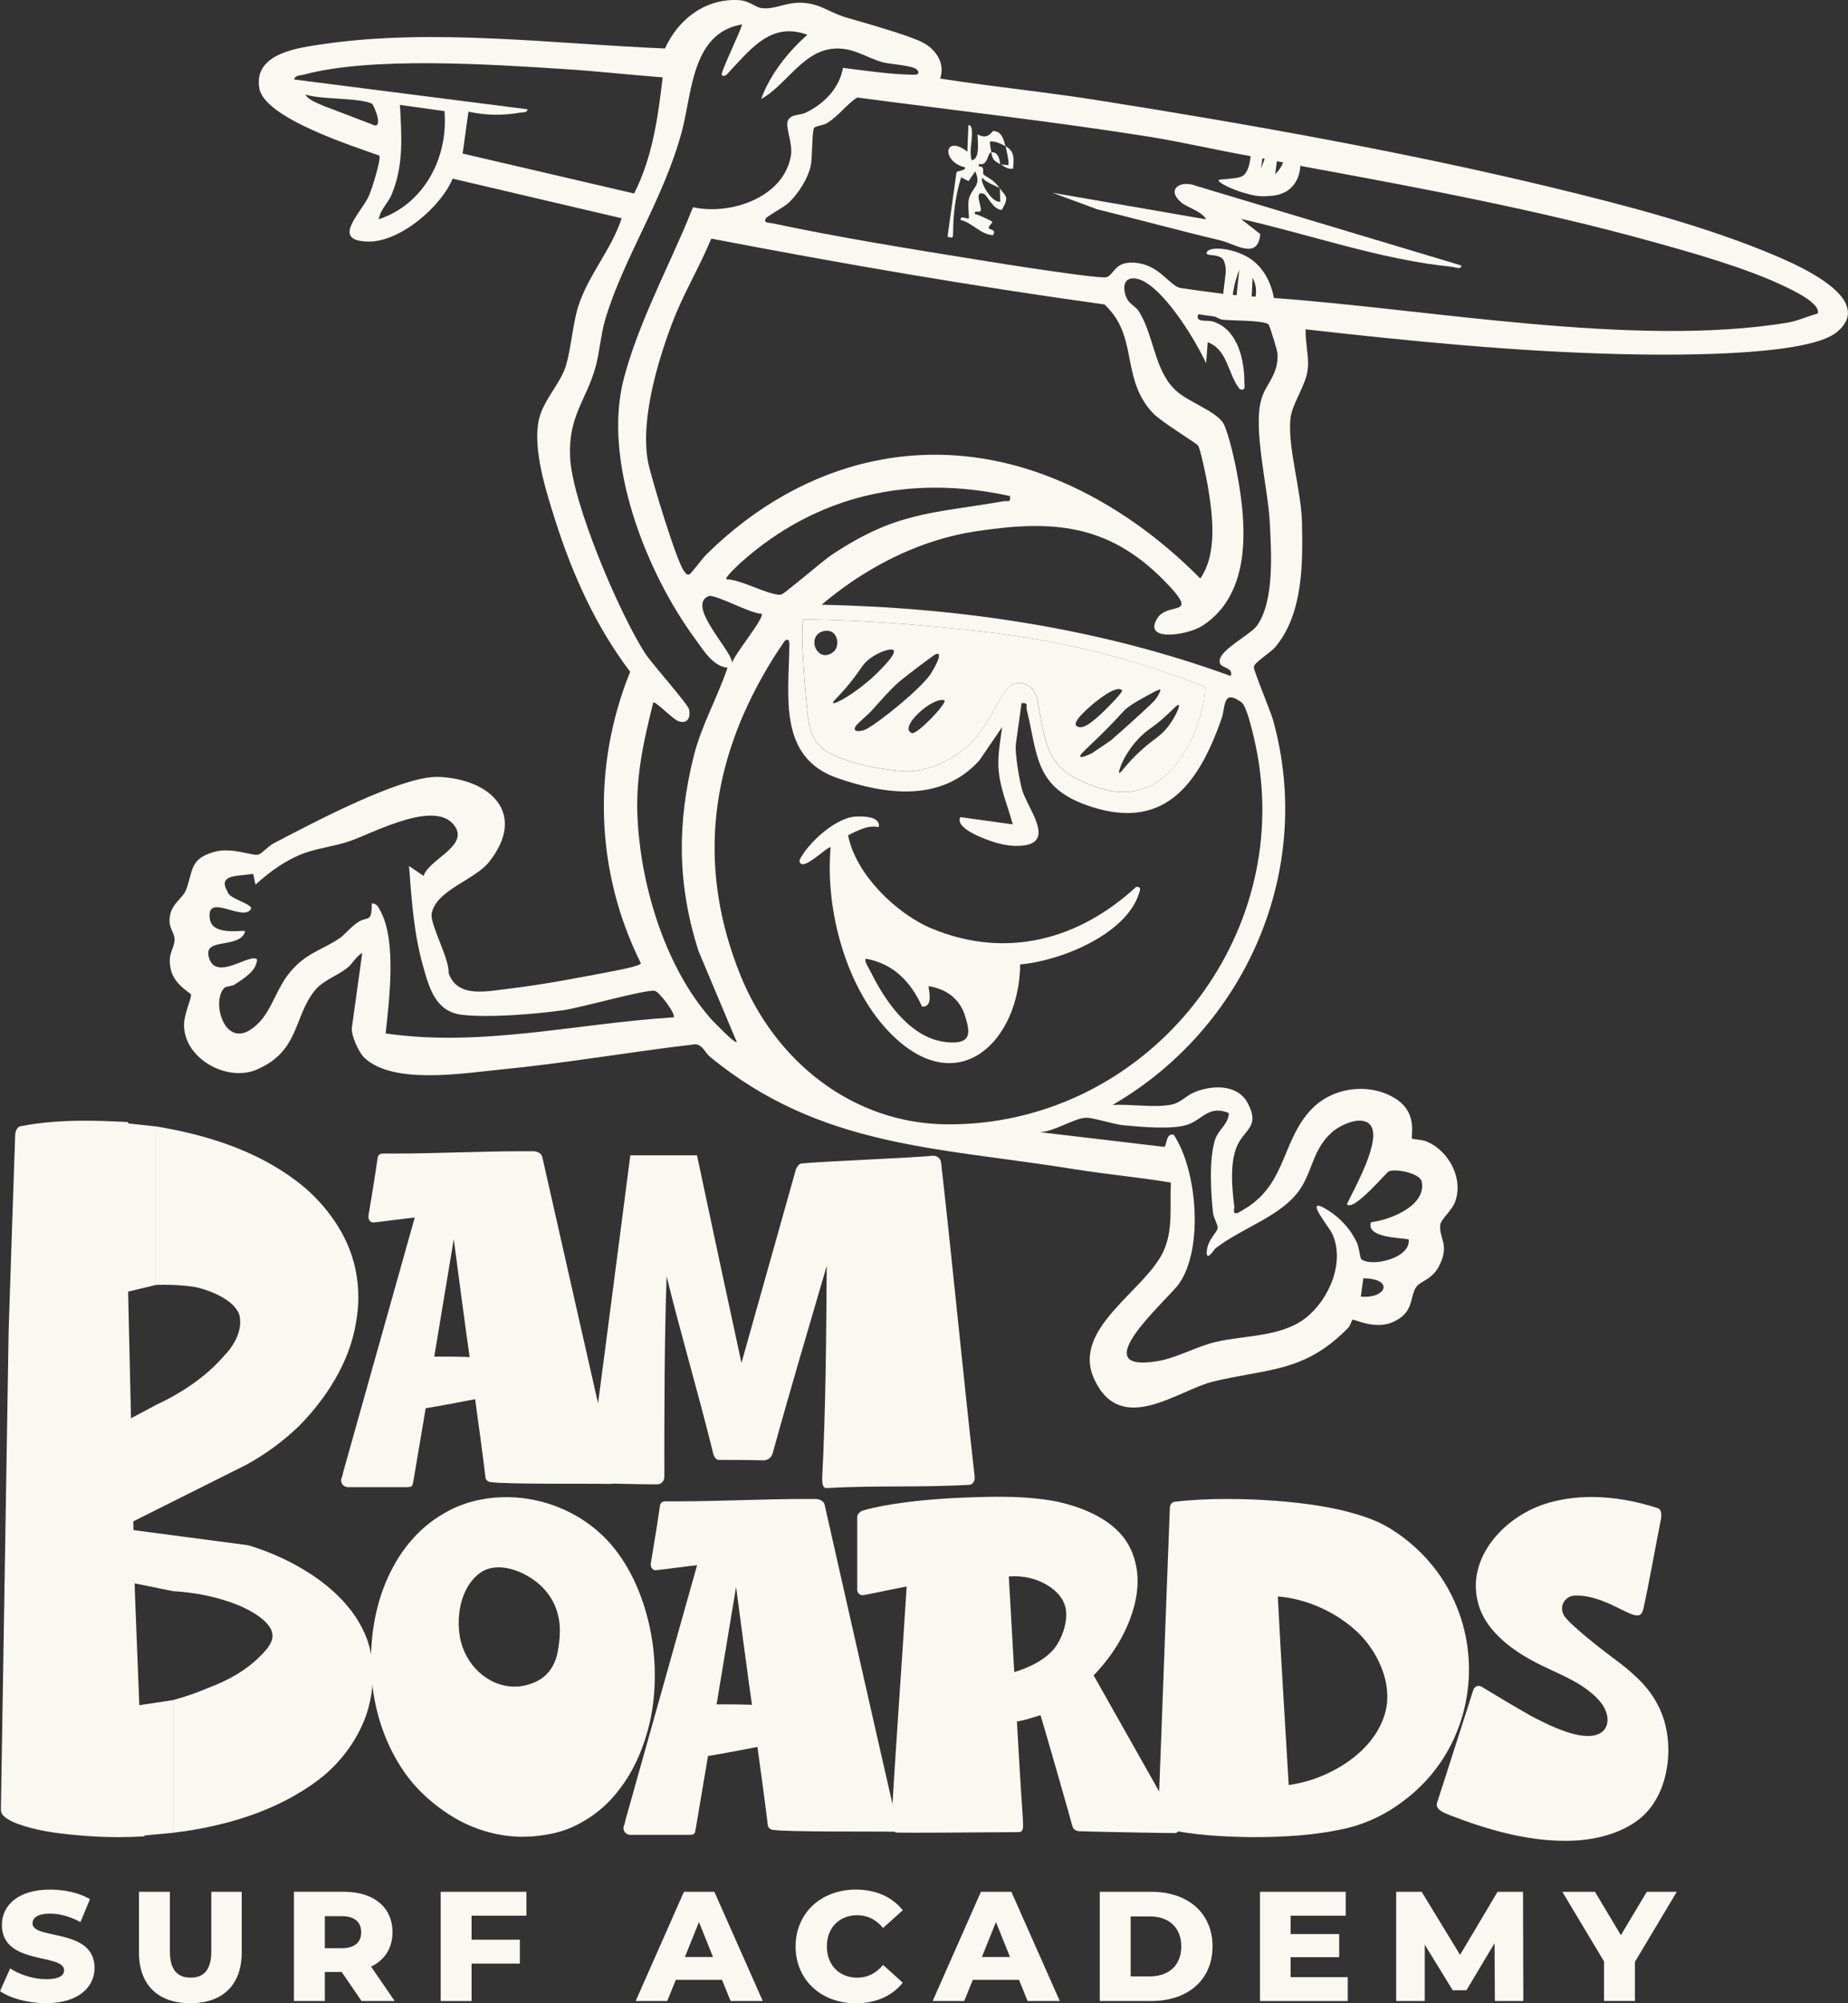 <?xml version="1.0" encoding="UTF-8"?>
<svg xmlns="http://www.w3.org/2000/svg" width="252" height="273" viewBox="0 0 252 273" fill="none">
  <rect x="0" y="0" width="252" height="273" fill="#333333" stroke="none"/>
  <path d="M51.048 17.094C49.349 16.845 45.995 15.287 44.317 14.519L51.048 17.094Z" fill="#F9F9F1"></path>
  <path d="M153.605 102.878C153.854 102.554 154.199 101.993 154.518 101.553L153.605 102.878Z" fill="#F9F9F1"></path>
  <path d="M154.932 120.86C147.102 128.084 137.208 130.734 127.086 126.552C122.218 124.538 116.655 119.106 115.647 113.827C116.937 113.202 118.322 112.402 119.83 112.72C120.106 111.225 117.653 111.23 116.666 111.283C113.975 111.421 110.206 114.84 109.017 117.219C109.123 119.154 112.611 115.476 113.264 115.444C112.494 124.072 115.419 134.984 121.735 141.127C130.796 149.93 139.013 141.837 139.114 131.428C144.523 130.978 153.488 127.406 155.309 121.798C155.473 121.295 155.68 120.813 154.926 120.86H154.932ZM129.421 142.054C124.379 141.768 120.812 136.659 118.773 132.52C118.603 132.165 117.744 130.882 118.078 130.654C121.863 131.333 124.214 133.829 125.727 137.163C127.447 137.332 126.502 134.491 126.65 134.391C129.06 134.793 130.881 136.113 131.608 138.466C132.378 140.91 132.362 142.219 129.421 142.06V142.054Z" fill="#F9F9F1"></path>
  <path d="M199.275 36.179C199.275 36.809 198.415 36.401 197.98 36.359C188.303 35.4 178.675 31.96 169.221 29.835L171.854 31.902C171.535 35.516 168.404 33.227 166.402 32.755C160.771 31.419 155.224 29.904 149.608 28.52L143.509 26.268L164.476 29.893C163.839 28.743 161.922 28.33 161.031 27.551C158.987 25.759 160.994 24.487 163.122 25.335L199.27 36.179H199.275Z" fill="#F9F9F1"></path>
  <path d="M137.113 19.93C138.328 20.555 138.286 21.583 138.142 22.977C137.314 23.11 136.953 22.648 136.407 22.373C136.523 22.474 137.182 22.431 137.479 22.521C137.686 22.378 137.24 20.343 137.113 19.93Z" fill="#F9F9F1"></path>
  <path d="M136.407 22.373C135.494 21.917 135.329 21.668 135.175 20.751C136.359 20.645 136.322 22.304 136.407 22.373Z" fill="#F9F9F1"></path>
  <path d="M136.316 25.632C137.198 26.872 137.649 26.74 136.63 28.584C135.552 28.738 134.57 26.57 134.198 26.432C132.707 25.876 133.912 28.123 133.737 28.701C133.62 29.082 132.84 28.537 132.919 29.157C133.312 29.199 135.26 30.11 135.313 30.227C135.361 30.328 134.862 30.773 134.825 31.027C134.777 31.361 135.934 31.144 135.419 32.045C133.705 31.965 132.622 30.375 130.982 29.973C130.966 29.257 131.889 29.904 132.102 29.766C132.213 29.697 131.905 27.943 132.128 27.09C132.537 25.521 133.891 25.32 132.983 23.353L132.075 24.678L131.061 24.175C130.239 26.904 130 29.035 129.963 31.865C129.952 32.586 129.803 32.363 129.204 32.273L130.419 23.539C130.467 23.194 131.656 23.358 131.613 22.802C128.349 22.076 128.689 18.212 131.911 20.661L132.054 17.052C132.532 17.02 132.537 17.794 132.542 18.112C132.553 19.357 132.176 20.576 132.484 21.832C133.853 21.747 133.179 18.43 133.333 18.318C134.729 19.135 135.292 17.863 135.414 17.863C136.656 17.863 136.847 19.066 137.113 19.93C136.412 19.569 135.86 19.246 135.021 19.278C134.91 19.352 135.127 20.433 135.18 20.751C134.623 20.799 134.761 22.691 133.503 22.341L133.461 22.686C134.384 22.611 133.938 23.523 134.119 23.767C134.337 24.069 135.398 24.328 136.322 25.632C136.242 25.521 134.289 24.837 133.976 24.217C133.487 24.668 135.34 27.842 136.433 27.461C136.332 27.105 136.38 25.706 136.327 25.632H136.316Z" fill="#F9F9F1"></path>
  <path d="M170.564 21.043C170.383 23.158 169.805 23.841 169.285 24.064C168.807 24.271 167.729 24.361 166.96 24.424C166.402 24.472 166.206 24.467 166.18 24.562C166.089 24.869 167.857 25.76 169.55 26.258C170.484 26.534 171.403 26.804 172.65 26.74C173.616 26.687 174.906 26.624 175.968 25.664C177.284 24.477 177.332 22.739 177.332 22.336C176.589 22.113 175.851 21.891 175.108 21.674C175.033 21.976 174.895 22.405 174.614 22.855C174.37 23.248 174.104 23.529 173.892 23.725C173.988 22.999 174.083 22.273 174.179 21.541L172.586 21.319C172.374 21.87 172.162 22.426 171.949 22.977L172.188 21.266L170.569 21.043H170.564Z" fill="#F9F9F1"></path>
  <path d="M166.795 40.054C166.901 39.169 166.981 38.517 167.029 38.135C167.151 37.197 167.225 36.656 167.029 35.962C166.944 35.66 166.901 35.506 166.79 35.363C166.164 34.563 164.624 34.934 164.529 34.526C164.502 34.409 164.608 34.293 164.651 34.24C165.272 33.551 168.441 33.832 170.591 35.326C173.34 37.245 173.781 40.705 173.871 41.644C172.942 41.41 172.018 41.177 171.09 40.939C171.19 40.621 171.307 40.123 171.275 39.502C171.233 38.739 170.978 38.161 170.808 37.849C170.76 38.861 170.707 39.873 170.66 40.88C169.98 40.684 169.295 40.493 168.616 40.297L168.993 36.762C168.77 37.329 168.552 37.992 168.372 38.734C168.218 39.375 168.117 39.979 168.053 40.515C167.634 40.356 167.215 40.202 166.801 40.043L166.795 40.054Z" fill="#F9F9F1"></path>
  <path d="M251.729 41.447C250.397 38.41 244.351 35.808 242.191 34.881C232.859 30.89 221.415 27.911 211.494 25.516C191.695 20.746 170.596 16.978 150.531 13.793C143.116 12.589 135.621 11.858 128.206 10.708C128.896 8.668 127.691 6.823 125.955 5.859C124.442 5.011 120.031 3.749 118.104 3.166C115.408 2.35 115.249 2.504 112.616 1.243C108.29 -0.808 106.416 1.428 103.868 1.105C102.982 1.004 102.26 0.13 100.79 0.018C99.643 -0.051 98.539 0.077 97.52 0.373C94.468 1.243 92.021 3.627 90.688 6.606C75.592 5.997 59.238 3.824 44.243 5.986C40.846 6.489 34.545 7.178 35.357 12.012C36.047 16.103 48.134 19.898 51.717 21.202C52.014 21.684 50.681 25.844 50.315 26.671C49.307 28.977 44.944 32.872 50.257 32.92C54.541 32.978 60.13 28.198 61.722 24.345L84.77 29.745C83.379 34.054 80.12 37.584 78.798 41.919C78.076 44.346 77.891 47.452 77.158 49.874C76.41 52.317 74.037 54.585 73.474 57.241C72.625 61.242 74.472 66.982 75.714 70.904C78.034 78.217 81.261 85.415 85.932 91.546C80.699 104.473 81.192 118.846 87.392 131.279C87.265 131.645 84.579 132.149 83.984 132.276C79.531 133.134 73.984 134.2 69.53 134.719C66.547 135.053 62.38 136.129 61.176 132.599C61.303 130.665 58.58 125.884 58.867 124.474C59.53 121.252 64.684 119.97 66.685 117.473C71.908 110.896 66.914 106.163 59.822 105.877C54.748 105.671 42.274 112.354 37.279 114.945C36.615 115.29 35.708 116.334 35.214 116.472C34.444 116.678 31.642 115.417 29.21 116.095C25.824 117.033 26.328 118.745 25.399 121.194C24.847 122.651 23.08 123.197 23.117 125.571C23.127 126.478 23.817 127.305 23.807 127.978C23.775 129.467 22.772 129.891 23.303 132.17C23.786 134.231 26.047 135.334 26.058 135.562C26.058 136.134 25.171 138.127 25.107 139.415C24.852 144.126 30.883 147.566 35.06 145.743C40.846 143.231 40.018 138.614 42.91 135.005C44.025 133.606 45.941 133.012 47.306 131.947C48.134 131.295 48.558 130.31 49.397 129.875L47.985 140.029C47.847 141.036 48.882 143.39 49.694 144.158C53.665 147.873 63.203 146.246 68.299 145.753C77.158 144.895 85.954 143.337 94.802 142.314C95.848 142.393 96.097 143.427 96.808 144.01C111.947 156.454 128.041 156.342 146.651 159.358C150.967 160.047 155.351 160.434 159.667 161.16C159.497 164.303 160.012 167.599 158.647 170.535C156.131 175.978 145.961 181.082 149.247 188.025C152.888 195.763 160.611 189.466 165.389 188.29C172.862 186.467 177.831 187.108 183.834 180.965C184.131 180.669 184.328 179.911 184.429 179.852C184.667 179.725 187.47 181.273 189.928 180.176C193.006 178.824 192.12 176.635 193.224 175.257C193.718 174.648 195.22 174.33 196.128 172.735C197.874 169.592 196.08 168.691 196.425 166.788C196.542 166.205 197.975 164.896 198.378 163.9C199.652 160.688 197.587 156.782 194.44 155.521C193.935 155.314 192.614 155.256 192.555 155.176C192.348 154.901 193.357 151.806 190.512 149.861C187.024 147.502 181.95 148.059 178.998 151.005C174.901 155.107 175.485 160.784 170.399 164.324C170.192 164.483 168.849 165.288 168.759 165.31C168 165.527 168.345 164.748 168.313 164.393C167.99 161.918 167.671 158.298 168.759 156.024C169.805 153.846 171.859 153.48 170.102 150.258C168.69 147.677 165.123 147.863 162.735 148.907C161.737 149.352 160.988 150.269 159.794 150.523C157.416 151.016 154.183 150.422 151.699 150.592C169.837 140.093 179.296 118.65 173.611 98.171C173.521 97.827 173.287 97.196 173 96.454C172.209 94.355 170.957 91.297 170.978 90.895C170.999 90.301 173.287 88.923 173.919 88.165C174.009 88.049 174.115 87.927 174.205 87.799C177.671 83.332 177.661 76.739 177.544 71.259C177.454 66.812 175.591 61.056 175.962 57.114C176.148 55.084 177.985 52.678 178.303 50.51C178.521 49.19 178.186 47.611 178.075 46.153C178.043 45.708 178.027 45.295 178.043 44.881C192.162 46.477 206.462 47.897 220.709 48.252C226.644 48.401 246.167 48.708 250.44 45.295C250.795 44.998 251.093 44.712 251.31 44.426C252.101 43.419 252.159 42.422 251.724 41.468L251.729 41.447ZM51.048 17.094L44.322 14.513C43.532 14.148 42.024 13.655 41.637 12.876C43.797 13.607 49.004 13.289 50.74 14.137C50.899 14.217 52.29 17.28 51.048 17.094ZM51.653 29.883C51.839 28.563 52.906 27.715 53.41 26.502C55.087 22.442 54.763 18.547 54.535 14.296L60.608 15.144C61.149 21.435 57.863 27.811 51.653 29.883ZM63.087 20.931L63.877 15.223C66.239 15.716 68.469 15.775 70.847 15.361C71.25 15.292 71.935 15.409 71.924 14.89L40.092 10.83C40.278 10.236 40.894 10.305 41.355 10.189C50.618 7.666 67.009 8.779 76.882 9.41C81.373 9.685 85.879 10.21 90.359 10.544C89.738 15.966 88.958 21.498 86.468 26.369L63.087 20.926V20.931ZM91.856 138.646C78.793 139.436 65.709 142.748 52.587 140.835C53.07 136.351 54.079 128.322 51.934 124.262C51.648 123.722 51.441 123.107 50.692 123.118C50.713 125.81 50.14 124.851 48.903 125.614C47.799 126.313 47.045 127.4 46.196 127.941C43.707 129.557 41.791 129.875 39.641 132.376C37.725 134.602 37.172 137.422 35.336 139.335C30.803 144.057 28.632 136.415 30.628 134.602C30.893 134.375 31.626 134.433 32.029 134.157C33.234 133.33 34.932 132.392 35.06 130.776C34.211 129.7 29.173 134.088 28.425 130.204C27.952 127.787 32.778 129.308 33.43 126.912C33.202 126.658 28.988 127.623 28.621 125.264C28.027 121.528 33.053 125.63 34.2 123.923C34.672 123.213 31.159 122.503 31.042 121.528C29.529 119.016 32.74 119.455 34.519 119.074L34.842 120.563C36.748 118.809 39.041 117.161 41.499 116.265C43.436 115.565 45.676 115.327 47.629 114.649C50.958 113.514 59.657 108.702 62.115 112.735C63.723 115.396 58.453 117.15 57.763 119.371L55.777 118.019C56.122 122.614 56.43 127.257 57.704 131.714C58.522 134.602 59.381 137.846 62.948 138.291C66.669 138.726 73.087 138.201 76.882 137.66C79.165 137.337 88.087 134.809 89.282 135.026C89.935 135.164 92.254 138.302 91.851 138.646H91.856ZM96.915 138.81C90.853 131.947 87.546 121.22 86.973 112.173C86.58 106.28 87.663 101.436 89.075 95.749C89.372 95.474 91.792 98.108 92.599 98.314C93.783 98.648 94.181 97.79 93.963 96.677C93.815 95.945 88.937 90.513 87.992 89.066C84.489 83.666 78.029 68.529 77.742 62.328C77.477 56.769 79.855 54.697 81.187 50.112C81.76 48.12 81.919 45.56 82.551 43.466C85.12 34.96 90.439 27.27 92.96 17.99C93.979 14.232 94.224 8.991 96.75 5.864C97.785 4.581 99.197 3.665 101.193 3.331C100.975 4.306 98.221 9.897 98.427 10.194C98.783 10.735 99.447 9.759 99.67 9.532C102.541 6.527 105.248 2.954 110.095 4.74C107.467 7.056 104.978 10.183 103.794 13.496C107.111 11.694 109.373 7.109 113.471 6.654C116.215 6.346 117.924 7.788 120.36 8.487C121.348 8.763 124.644 8.911 125.09 9.542C125.515 10.125 124.973 10.205 124.458 10.183C121.3 10.125 118.099 9.643 114.951 9.245C114.458 12.065 112.335 14.174 109.845 15.367C109.097 15.732 107.839 15.526 107.435 16.442C107.058 17.312 108.115 19.5 107.86 21.143C106.952 26.91 99.606 29.374 94.499 28.24C94.096 29.258 93.661 30.28 93.226 31.314C90.37 37.917 86.936 44.585 85.099 51.464C82.068 62.705 88.093 78.005 94.834 87.121C95.949 88.632 97.196 90.799 99.208 90.995C97.854 95.018 95.704 98.744 94.638 102.893C92.307 112.142 92.355 120.51 95.232 129.562L100.476 142.022C100.2 142.25 97.276 139.213 96.92 138.826L96.915 138.81ZM163.674 78.832C158.196 73.299 151.736 68.609 144.517 65.551C127.08 58.147 109.474 62.583 96.32 75.567C95.848 76.029 94.208 78.191 94.048 78.26C93.645 78.466 93.438 78.032 93.247 77.778C92.249 76.469 88.772 65.042 88.369 62.949C87.291 57.251 89.68 49.196 91.755 43.795C92.95 40.679 94.59 37.769 96.002 34.753C96.347 34.022 96.681 33.264 96.989 32.517C114.782 35.93 132.606 39.004 150.606 41.489C150.951 41.797 151.248 42.12 151.513 42.454C154.99 46.625 153.053 51.851 157.209 56.287C158.382 57.527 163.18 60.399 163.372 60.723C163.727 61.284 164.545 65.318 164.704 66.256C165.357 70.178 166.047 75.414 163.685 78.827L163.674 78.832ZM109.574 84.413C116.544 84.503 122.34 84.916 126.55 85.319C134.437 86.051 142.553 86.846 152.57 89.649C157.634 91.059 161.684 92.569 164.348 93.651C164.3 94.578 164.152 95.919 163.717 97.456C163.281 99.014 160.871 106.545 154.889 107.769C151.927 108.379 149.22 107.197 147.968 106.667C146.715 106.116 145.34 105.522 144.194 104.123C142.782 102.39 142.346 100.217 141.932 97.991C141.508 95.823 141.497 94.276 140.292 93.486C140.244 93.454 139.671 93.084 138.97 93.073C136.178 93.025 135.892 98.77 131.003 102.448C130.637 102.724 127.24 105.21 123.54 105.119C122.898 105.109 121.597 104.982 120.222 104.764C119.591 104.664 118.386 104.457 116.836 104.033C113.359 103.084 112.255 102.178 111.751 101.616C111.464 101.309 111.236 100.964 111.236 100.964C110.79 100.302 110.514 99.555 110.328 98.685C109.973 97.09 108.985 84.842 109.569 84.418L109.574 84.413ZM111.183 77.364C109.654 78.604 107.817 80.125 106.968 80.756H106.958V80.767C106.729 80.915 106.57 81.021 106.512 81.032C106.236 81.079 105.869 81.021 105.455 80.915C103.582 80.47 100.609 78.912 99.049 78.954C98.82 78.689 100.689 76.961 101.002 76.686C111.379 67.4 124.145 64.618 137.744 67.607C137.776 68.593 137.505 68.201 136.858 68.307C126.942 70.024 122.234 69.727 113.338 75.663C112.961 75.917 112.133 76.58 111.177 77.359L111.183 77.364ZM99.845 90.328C99.717 88.526 93.555 82.521 96.628 81.238C97.456 80.894 102.424 83.692 103.858 83.634C104.293 84.217 100.105 89.183 99.839 90.328H99.845ZM185.565 176.699L185.91 174.203C190.177 174.251 189.041 177.022 185.565 176.699ZM153.334 153.364C155.675 153.571 160.096 154.005 162.151 153.194C164.046 152.436 164.906 150.603 167.57 151.684C167.522 153.21 166.158 153.883 165.686 155.33C164.858 157.911 165.102 162.517 165.41 165.267C165.489 165.988 166.073 166.894 166.052 167.34C165.994 167.96 164.582 169.004 164.55 170.71C164.55 171.934 165.617 170.228 165.723 170.148C169.396 167.249 175.182 165.644 177.533 161.669C179.036 159.157 179.142 156.57 181.573 154.355C182.709 153.3 185.761 151.869 186.897 153.359C188.426 155.399 184.667 162.003 183.67 164.096C184.498 165.241 189.052 159.766 189.386 159.628C190.305 159.236 193.643 159.867 193.877 161.038C194.519 164.34 189.514 166.274 186.955 166.56C186.244 168.67 190.857 168.659 192.099 168.898C192.407 171.51 186.934 172.724 185.602 171.579C185.511 171.5 185.294 169.905 185.018 169.311C184.179 167.536 182.757 165.967 181.079 164.923C177.544 162.723 181.148 167.112 181.621 168.039C183.494 171.913 181.244 177.128 178.027 179.625C174.662 182.237 169.683 181.951 165.781 182.879C163.244 183.472 160.319 185.105 157.872 185.491C147.554 187.198 159.184 177.171 160.765 174.961C164.115 170.249 163.303 159.533 160.054 154.641C158.907 154.355 159.157 156.268 158.722 156.289L141.768 154.286C143.642 154.286 146.487 152.362 148.106 152.325C149.125 152.304 151.8 153.221 153.339 153.369L153.334 153.364ZM171.806 105.088C174.986 130.119 155.049 153.316 129.267 153.226C116.263 153.178 105.7 144.619 100.959 132.885C95.211 118.618 96.745 105.114 103.863 92.384C104.792 90.698 105.827 89.05 106.963 87.407C106.973 87.386 106.995 87.36 107.011 87.338C107.605 86.893 107.642 87.466 107.642 87.959C107.552 94.96 106.103 103.201 114.15 106.02C120.817 108.347 128.407 109.333 133.551 103.625L136.661 99.072C136.433 100.758 136.12 102.395 136.136 104.102C136.147 106.98 137.389 109.624 138.1 112.343L130.961 111.357C130.329 112.502 132.649 113.615 133.577 114.018C133.668 114.066 133.774 114.097 133.875 114.145C135.425 114.797 137.192 115.337 138.88 115.279C140.43 115.232 141.2 114.808 141.486 114.145C142.187 112.529 139.958 109.55 139.395 107.695C139.008 106.365 138.36 102.586 138.535 101.346L139.305 95.813C140.351 95.781 139.857 96.136 140.006 96.709C141.486 102.623 141.041 107.07 147.867 109.614C158.531 113.589 163.409 107.07 166.599 97.864C167.124 96.316 166.716 93.841 169.274 95.696C169.847 96.11 170.399 98.15 170.744 99.533C170.835 99.91 170.914 100.233 170.973 100.461C171.339 102.019 171.626 103.556 171.811 105.093L171.806 105.088ZM172.008 54.41C170.824 58.306 172.894 66.478 173.144 71.063C173.351 75.133 173.823 81.837 171.424 85.24C171.323 85.377 171.206 85.515 171.047 85.664C170.957 85.754 170.851 85.849 170.739 85.929C169.088 87.317 165.691 89.103 166.413 90.502C166.689 91.043 168.202 90.995 167.836 92.129C149.995 85.621 131.003 82.812 112.048 82.41C112.711 81.837 113.402 81.286 114.102 80.761C115.259 79.876 116.454 79.044 117.696 78.276C122.335 75.377 127.5 73.267 132.93 72.43C143.339 70.824 151.02 71.296 158.711 79.087C159.375 79.765 159.884 80.311 160.25 80.761C162.591 83.591 159.571 82.388 158.117 83.878C158.016 83.978 157.92 84.095 157.841 84.222C155.717 87.524 161.907 86.597 163.945 85.287C164.184 85.128 164.428 84.964 164.667 84.784C166.137 83.671 167.204 82.309 167.952 80.761C170.468 75.674 169.55 68.752 168.478 63.431C168.223 62.18 167.321 58.253 166.663 57.447C165.41 55.889 162.013 54.728 160.383 53.255C159.937 52.842 159.544 52.386 159.21 51.904C159.178 51.824 159.13 51.766 159.083 51.686C158.934 51.459 158.807 51.225 158.669 50.987C158.621 50.897 158.589 50.801 158.541 50.711C158.509 50.664 158.483 50.611 158.451 50.542C158.403 50.441 158.35 50.314 158.302 50.218C158.271 50.15 158.255 50.091 158.233 50.049C158.186 49.948 158.154 49.863 158.106 49.763C158.074 49.646 158.016 49.545 157.979 49.429C157.931 49.312 157.888 49.201 157.851 49.084C157.724 48.75 157.612 48.406 157.506 48.051C157.427 47.833 157.347 47.606 157.289 47.372C157.23 47.224 157.198 47.097 157.151 46.948C157.06 46.641 156.944 46.307 156.843 45.984C156.774 45.767 156.694 45.539 156.614 45.321C156.604 45.263 156.583 45.184 156.556 45.125C156.439 44.85 156.349 44.574 156.232 44.298C156.142 44.071 156.062 43.864 155.946 43.647C155.914 43.546 155.855 43.44 155.797 43.323C155.739 43.233 155.696 43.127 155.638 43.026C155.521 42.809 155.42 42.613 155.293 42.417C154.879 41.786 154.04 41.421 153.695 40.742C153.164 39.735 152.994 38.002 154.443 37.933C154.629 37.933 154.82 37.944 155.006 37.981C155.038 37.992 155.075 38.002 155.096 38.013C155.144 38.013 155.176 38.023 155.224 38.034C155.282 38.045 155.34 38.066 155.409 38.092C155.478 38.114 155.537 38.151 155.616 38.172C155.675 38.193 155.717 38.219 155.776 38.241C156.169 38.437 156.577 38.702 157.002 39.03C157.071 39.062 157.129 39.12 157.172 39.168C158.525 40.281 159.927 42.009 161.142 43.774C162.464 45.676 163.552 47.627 164.194 48.92C164.226 48.978 164.253 49.021 164.263 49.079C164.343 49.227 164.423 49.376 164.47 49.503L164.688 46.636C167.464 47.68 167.411 51.013 169.072 53.043C169.943 53.329 169.683 52.481 169.683 51.957C169.683 51.485 169.662 50.971 169.603 50.468C169.582 50.298 169.571 50.123 169.545 49.964C169.545 49.964 169.545 49.953 169.534 49.943C169.465 49.429 169.364 48.909 169.226 48.406C169.041 47.743 168.802 47.076 168.467 46.482C168.435 46.413 168.388 46.334 168.34 46.265C168.308 46.185 168.271 46.127 168.213 46.047C168.122 45.899 168.027 45.761 167.915 45.634C167.867 45.565 167.825 45.496 167.767 45.427C167.719 45.369 167.666 45.3 167.607 45.242C167.507 45.125 167.4 45.025 167.284 44.908C167.146 44.791 167.018 44.68 166.88 44.574C166.71 44.447 166.546 44.346 166.376 44.24C166.318 44.208 166.259 44.182 166.206 44.15C166.047 44.071 165.872 43.991 165.712 43.922C165.622 43.89 165.543 43.864 165.447 43.832C164.598 43.556 162.92 44.028 163.403 42.825C164.115 42.942 164.837 43.011 165.537 43.122C165.872 43.18 166.27 43.525 166.742 43.567C167.899 43.715 172.263 43.625 172.974 44.198C173.022 44.256 173.17 44.611 173.329 45.104C173.361 45.205 173.398 45.311 173.43 45.427C173.441 45.438 173.43 45.459 173.441 45.486C173.542 45.819 173.669 46.185 173.786 46.54C173.797 46.62 173.818 46.689 173.834 46.758C173.924 47.033 173.993 47.298 174.062 47.526C174.073 47.584 174.073 47.616 174.094 47.664C174.152 47.939 174.195 48.136 174.211 48.226C174.327 51.125 172.639 52.248 171.997 54.405L172.008 54.41ZM247.871 42.73C246.506 43.085 245.116 43.747 243.704 43.98C222.96 47.383 194.907 42.136 173.717 40.61C173.669 40.599 173.59 40.61 173.547 40.599C173.457 40.599 172.273 40.509 171.217 40.43C171.02 40.419 170.851 40.398 170.675 40.398C170.123 40.35 169.688 40.318 169.598 40.308C169.37 40.286 169.035 40.276 168.621 40.228C168.552 40.228 168.473 40.218 168.404 40.218C168.303 40.196 168.197 40.196 168.096 40.186C167.512 40.127 167.061 40.069 166.801 40.048L166.721 40.037C162.958 39.544 161.063 39.279 160.818 39.211C159.327 38.697 158.111 36.253 155.102 35.84C152.049 35.426 152.002 37.329 150.935 37.764C150.117 38.098 135.865 35.813 133.673 35.458C124.49 33.98 114.32 32.353 105.254 30.413C104.877 30.333 104.038 30.434 104.452 29.761C104.67 29.406 107 28.182 107.584 27.604C108.879 26.343 110.153 24.382 110.546 22.617C110.811 21.483 110.684 17.815 111.05 17.391C111.305 17.137 112.266 17.105 112.818 16.75C114.437 15.743 115.424 14.217 116.905 13.289C130.186 15.054 143.546 16.543 156.768 18.642C161.301 19.373 166.052 20.497 170.532 21.276H170.543C170.622 21.297 170.691 21.308 170.771 21.324C171.233 21.393 171.679 21.483 172.135 21.578H172.146C172.236 21.599 172.353 21.61 172.454 21.636H172.464C173.016 21.737 173.552 21.854 174.104 21.97C174.391 22.018 174.678 22.071 174.954 22.129C175.755 22.288 176.536 22.437 177.305 22.59H177.316C177.385 22.611 177.433 22.622 177.502 22.638C193.436 25.574 209.69 28.584 225.333 32.941C230.991 34.51 238.199 36.539 243.433 39.062C244.511 39.587 248.332 41.357 247.865 42.74L247.871 42.73Z" fill="#F9F9F1"></path>
  <path d="M152.575 89.649C142.553 86.84 134.437 86.051 126.555 85.319C122.34 84.917 116.544 84.503 109.58 84.413C108.996 84.837 109.983 97.09 110.339 98.68C110.525 99.549 110.795 100.297 111.246 100.959C111.246 100.959 111.475 101.304 111.761 101.611C112.266 102.173 113.37 103.079 116.846 104.028C118.396 104.452 119.601 104.658 120.233 104.759C121.608 104.976 122.908 105.104 123.551 105.114C127.245 105.204 130.642 102.719 131.014 102.443C135.902 98.765 136.189 93.02 138.981 93.068C139.682 93.078 140.255 93.444 140.303 93.481C141.508 94.271 141.518 95.818 141.943 97.986C142.357 100.212 142.792 102.385 144.204 104.118C145.351 105.517 146.731 106.111 147.978 106.662C149.231 107.186 151.938 108.368 154.9 107.764C160.882 106.54 163.292 99.009 163.727 97.451C164.162 95.914 164.311 94.573 164.359 93.645C161.694 92.57 157.644 91.054 152.58 89.644L152.575 89.649ZM112.536 85.971C114.256 85.743 114.66 88.091 113.593 88.881C111.321 90.577 109.76 86.347 112.536 85.971ZM113.593 95.781C113.465 95.612 114.41 94.965 116.05 92.893C117.51 91.049 117.621 90.476 118.678 89.708C119.93 88.78 121.602 88.266 121.868 88.642C122.293 89.225 119.41 91.907 119.161 92.151C116.671 94.467 113.81 96.073 113.593 95.787V95.781ZM118.046 99.406C117.563 99.661 116.172 99.878 116.645 99.03C116.884 98.606 118.253 97.493 118.757 96.958C119.999 95.606 121.204 94.159 122.579 92.935C123.142 92.442 127.356 89.199 127.675 89.119C128.779 88.812 127.102 91.547 126.884 91.881C125.552 93.841 120.159 98.278 118.046 99.412V99.406ZM124.363 99.91C122.388 99.178 127.266 94.843 128.795 95.442C129.14 95.898 125.005 100.154 124.363 99.91ZM146.927 98.076C147.511 97.069 152.103 93.02 153 94.075C153.217 94.329 150.165 97.318 149.783 97.626C149.151 98.15 147.877 99.359 147.039 99.056C146.455 98.839 146.694 98.474 146.922 98.071L146.927 98.076ZM148.891 102.66C147.676 103.222 147.378 103.212 147.309 103.106C147.14 102.851 148.435 101.834 150.728 99.539C152.586 97.695 152.989 97.074 153.642 96.523C153.897 96.317 154.157 96.157 154.274 96.067C154.597 95.85 155.112 95.506 157.188 94.393C157.74 94.106 158.127 93.9 158.223 94.001C158.244 94.032 158.271 94.117 158.053 94.515C158.021 94.594 157.745 95.108 157.49 95.41C157.087 95.871 154.773 98.023 151.497 100.89C150.627 101.473 149.762 102.062 148.891 102.655V102.66ZM159.359 98.913C158.244 100.403 157.474 100.562 155.654 102.215C153.562 104.097 152.809 105.448 152.633 105.332C152.405 105.183 153.403 102.395 155.664 100.254C156.8 99.168 157.411 99.072 159.396 97.18C160.118 96.491 160.601 95.967 160.739 96.067C160.935 96.205 160.293 97.673 159.364 98.908L159.359 98.913Z" fill="#F9F9F1"></path>
  <path d="M49.625 222.394C48.001 218.748 44.657 215.817 41.212 213.793C38.903 212.42 36.413 211.36 33.834 210.581H23.589V216.84C26.662 217.02 29.709 217.625 32.496 218.753C34.221 219.464 37.162 221.08 37.162 222.903C37.162 223.915 36.35 224.827 35.644 225.532C33.616 227.657 30.978 229.072 28.244 230.084C26.737 230.736 25.181 231.25 23.594 231.685V249.768C30.649 248.931 37.852 246.795 43.452 242.534C46.392 240.308 48.723 237.17 49.938 233.725C50.522 232.019 50.851 230.122 50.851 228.23C50.851 226.2 50.474 224.17 49.636 222.389L49.625 222.394Z" fill="#F9F9F1"></path>
  <path d="M47.279 169.337C45.734 165.972 43.208 163.025 40.394 160.921C34.911 156.787 28.17 154.636 21.264 153.507V175.109C21.636 175.098 22.012 175.088 22.384 175.088C23.754 175.088 25.128 175.173 26.487 175.369C28.595 175.787 32.103 177.192 32.666 179.296C32.724 179.582 32.756 179.868 32.756 180.154C32.756 181.856 31.758 183.562 30.558 184.765C28.09 187.627 24.815 189.811 21.259 191.47V199.605H33.611C36.164 198.206 38.552 196.457 40.67 194.438C44.466 190.648 47.693 185.603 48.537 180.271C48.755 179.132 48.866 177.966 48.866 176.794C48.866 174.224 48.335 171.643 47.274 169.332L47.279 169.337Z" fill="#F9F9F1"></path>
  <path d="M55.443 202.668H47.465C46.844 202.668 46.414 202.111 46.536 201.555C46.599 201.433 46.78 200.813 46.78 200.691C50.06 189.079 53.277 177.531 56.557 165.913C55.878 165.977 51.669 166.533 50.989 166.592C50.495 166.65 50.188 166.221 50.246 165.664C50.681 163.067 51.111 160.476 51.483 157.879C51.547 157.386 51.791 157.2 52.284 157.2C52.741 157.2 53.197 157.206 53.654 157.206C59.546 157.206 65.443 156.888 71.383 156.888C71.845 156.888 72.301 156.888 72.763 156.893C73.198 156.893 73.814 157.142 73.941 157.635C77.222 172.151 80.497 186.667 83.841 201.242C83.904 201.735 83.655 202.291 83.161 202.228C80.996 202.17 69.058 202.291 66.956 201.984C66.648 201.984 66.276 201.735 66.213 201.428C65.777 197.845 65.284 194.262 64.79 190.679C62.561 191.114 60.273 191.543 58.049 191.914C57.492 195.248 56.934 198.523 56.377 201.799C56.313 202.048 56.313 202.291 56.191 202.477C56.005 202.662 55.697 202.662 55.448 202.662L55.443 202.668ZM64.042 184.94C63.734 182.963 62.126 170.794 61.876 168.881C61.011 174.192 60.082 179.566 59.217 184.876C60.825 184.876 62.433 184.876 64.042 184.94Z" fill="#F9F9F1"></path>
  <path d="M112.111 201.555C112.605 191.856 112.669 182.157 112.733 172.522C110.259 180.986 107.722 189.508 105.37 198.031C105.184 198.651 104.754 199.016 104.011 199.016C102.031 198.953 100.052 198.953 98.013 198.953C97.578 198.953 97.27 198.333 97.212 197.903C95.232 189.874 92.88 181.967 90.9 173.937C90.593 183.016 90.593 192.158 90.593 201.237C90.593 201.857 90.157 202.286 89.605 202.286C86.76 202.286 83.915 202.164 81.07 202.164C80.449 202.164 80.205 201.544 80.263 200.93C81.006 195.619 85.274 162.755 85.953 157.444H95.046C97.026 166.83 99.07 176.285 101.108 185.735C103.581 176.964 106.055 168.192 108.534 159.358C108.656 159.05 108.905 158.616 109.277 158.557C111.443 158.308 124.989 157.757 127.155 157.508C127.776 157.444 128.269 157.879 128.333 158.435C129.941 172.703 131.3 186.975 132.908 201.242C132.972 201.735 132.723 202.292 132.165 202.355C125.732 202.726 119.235 202.419 112.738 202.79C112.18 202.848 112.117 202.111 112.117 201.555H112.111Z" fill="#F9F9F1"></path>
  <path d="M71.351 250.318C68.145 250.318 64.928 249.433 62.141 247.832C59.296 246.163 56.695 243.878 54.901 241.16C52.672 237.826 51.313 233.931 50.819 229.977C50.665 228.753 50.591 227.497 50.591 226.235C50.591 221.836 51.536 217.337 53.606 213.547C55.151 210.643 57.502 207.988 60.411 206.324C62.911 204.781 65.979 204.034 68.962 204.034C69.084 204.034 69.201 204.034 69.318 204.034C74.021 204.092 78.66 205.947 82.063 209.159C85.279 212.185 87.323 216.51 88.374 220.771C88.979 223.188 89.292 225.758 89.292 228.318C89.292 230.464 89.075 232.616 88.623 234.667C87.88 237.879 86.58 241.091 84.541 243.746C83.183 245.601 81.447 247.143 79.467 248.256C77.922 249.184 76.128 249.798 74.334 250.047C73.352 250.222 72.354 250.307 71.356 250.307L71.351 250.318ZM70.162 229.85C70.985 229.85 71.823 229.696 72.662 229.362C74.456 228.684 75.571 227.263 76.001 225.345C76.197 224.359 76.346 223.299 76.346 222.255C76.346 221.667 76.298 221.084 76.186 220.527C75.942 219.229 75.385 217.994 74.578 217.008C73.172 215.169 70.395 213.595 67.98 213.595C67.317 213.595 66.674 213.717 66.101 213.982C65.172 214.417 64.429 215.217 63.872 216.081C62.959 217.543 62.55 219.377 62.55 221.158C62.55 221.783 62.603 222.403 62.699 223.002C63.352 226.876 66.552 229.85 70.162 229.85Z" fill="#F9F9F1"></path>
  <path d="M93.942 250.053H85.964C85.343 250.053 84.913 249.497 85.035 248.94C85.099 248.818 85.279 248.198 85.279 248.076C88.56 236.464 91.776 224.911 95.057 213.304C94.377 213.362 90.168 213.924 89.489 213.982C88.995 214.046 88.687 213.611 88.745 213.055C89.181 210.463 89.611 207.866 89.982 205.275C90.046 204.782 90.29 204.596 90.784 204.596C91.24 204.596 91.697 204.602 92.153 204.602C98.045 204.602 103.942 204.278 109.882 204.278C110.344 204.278 110.8 204.278 111.262 204.284C111.697 204.284 112.313 204.533 112.441 205.026C115.721 219.542 118.996 234.058 122.34 248.633C122.404 249.126 122.154 249.682 121.661 249.624C119.495 249.56 107.557 249.687 105.455 249.375C105.147 249.375 104.776 249.126 104.712 248.818C104.277 245.235 103.783 241.653 103.289 238.07C101.06 238.505 98.772 238.934 96.548 239.305C95.991 242.639 95.434 245.914 94.876 249.189C94.812 249.433 94.812 249.682 94.69 249.868C94.505 250.053 94.197 250.053 93.947 250.053H93.942ZM102.541 232.325C102.233 230.348 100.625 218.18 100.375 216.267C99.51 221.577 98.581 226.951 97.716 232.267C99.324 232.267 100.933 232.267 102.541 232.33V232.325Z" fill="#F9F9F1"></path>
  <path d="M160.202 249.81C158.594 249.81 148.817 249.624 147.272 249.56C146.715 249.56 146.343 249.317 146.221 248.818C145.727 246.964 142.447 235.537 141.89 233.746C140.839 234.053 139.788 234.424 138.673 234.61C138.917 238.998 139.167 243.381 139.475 247.764C139.475 248.071 139.512 248.421 139.512 248.739C139.512 249.253 139.416 249.682 138.917 249.682C137.282 249.682 128.959 249.762 124.681 249.762C123.614 249.762 122.797 249.757 122.398 249.746C121.841 249.746 121.533 249.311 121.533 248.76C122.149 237.89 122.956 227.079 123.635 216.209C121.655 216.58 119.739 217.009 117.759 217.38C117.266 217.443 116.894 217.131 116.894 216.638V206.69C116.894 206.383 117.266 206.012 117.573 205.89C118.502 205.582 119.49 205.397 120.419 205.211C124.5 204.469 128.71 204.162 132.855 204.04C133.949 204.003 135.053 203.977 136.162 203.977C138.875 203.977 141.603 204.13 144.241 204.655C147.208 205.333 150.303 206.51 152.469 208.672C153.647 209.849 154.449 211.327 154.82 212.933C155.032 213.755 155.128 214.603 155.128 215.456C155.128 216.85 154.873 218.265 154.449 219.606C153.461 222.817 151.54 225.844 149.13 228.313L160.638 248.697C160.946 249.189 160.76 249.81 160.202 249.81ZM138.301 227.879C140.096 227.322 141.89 226.522 143.249 225.224C144.432 224.137 145.398 221.89 145.398 220.04C145.398 219.473 145.308 218.943 145.106 218.493C144.735 217.565 143.992 216.823 143.19 216.267C141.805 215.308 140.048 214.809 138.36 214.809C138.094 214.809 137.824 214.82 137.564 214.847C137.813 219.171 138.057 223.554 138.307 227.879H138.301Z" fill="#F9F9F1"></path>
  <path d="M170.723 250.366C166.763 250.302 162.681 250.117 158.785 249.194C158.106 249.009 157.92 248.702 157.92 247.96C158.477 233.814 158.971 219.605 159.528 205.46C159.528 205.089 159.778 204.718 160.149 204.66C162.527 204.379 164.905 204.278 167.267 204.278C168.531 204.278 169.789 204.305 171.036 204.353C174.996 204.538 178.956 204.909 182.788 205.773C185.076 206.329 187.428 207.008 189.471 208.243C192.008 209.785 194.232 211.825 195.968 214.173C198.898 218.174 200.315 222.86 200.315 227.508C200.315 234.339 197.242 241.086 191.387 245.426C189.158 247.154 186.499 248.452 183.717 249.131C179.508 250.117 175.054 250.366 170.723 250.366ZM175.734 243.259C176.721 243.137 177.65 242.888 178.579 242.639C181.859 241.589 185.076 239.671 187.114 236.957C188.229 235.473 189.031 233.687 189.158 231.832C189.174 231.62 189.179 231.408 189.179 231.196C189.179 227.995 187.459 224.704 185.198 222.504C182.289 219.727 178.207 217.872 174.248 217.565C174.683 226.151 175.235 234.673 175.734 243.259Z" fill="#F9F9F1"></path>
  <path d="M213.416 250.865C208.171 250.865 202.885 249.365 197.943 247.462C197.104 247.128 195.92 246.741 195.92 245.946C195.92 245.862 195.936 245.766 195.963 245.671C197.635 240.546 199.243 235.416 200.91 230.291C201.096 229.798 201.589 229.612 202.025 229.856C204.249 231.213 206.542 232.575 208.83 233.873C210.661 234.833 214.063 236.582 216.532 236.582C217.238 236.582 217.864 236.438 218.358 236.099C218.957 235.681 219.207 235.055 219.207 234.382C219.207 233.667 218.925 232.904 218.48 232.268C218.044 231.647 217.492 231.096 216.935 230.662C215.019 229.056 212.604 228.128 210.316 227.015C207.901 225.839 205.491 224.36 203.697 222.32C202.646 221.143 201.78 219.665 201.467 218.059C201.319 217.407 201.25 216.755 201.25 216.119C201.25 210.888 205.953 206.267 211.245 204.783C213.113 204.247 215.067 204.009 217.031 204.009C220.083 204.009 223.167 204.581 226.028 205.525C226.649 205.71 226.585 206.574 226.463 207.194C225.656 211.211 224.977 215.223 224.111 219.177C224.048 219.548 223.862 219.983 223.554 220.104C223.48 220.141 223.39 220.157 223.283 220.157C222.689 220.157 221.686 219.633 221.266 219.426C219.345 218.467 217.243 217.444 215.024 217.444C214.96 217.444 214.897 217.444 214.828 217.444C213.761 217.444 213.007 218.276 213.007 219.209C213.007 219.521 213.092 219.85 213.278 220.163C214.021 221.398 218.66 224.98 219.833 225.844C222.185 227.572 224.594 229.549 225.959 232.146C227.004 234.022 227.503 236.253 227.503 238.49C227.503 240.079 227.249 241.675 226.76 243.137C226.203 244.807 225.216 246.471 223.851 247.648C221.25 249.868 217.476 250.796 214.016 250.859C213.814 250.859 213.607 250.865 213.4 250.865H213.416Z" fill="#F9F9F1"></path>
  <path d="M18.392 216.946C18.392 216.946 17.331 169.035 17.262 167.392C17.331 167.371 17.474 152.918 17.474 152.918C17.379 152.913 17.283 152.902 17.188 152.897C15.346 152.802 13.488 152.728 11.635 152.728C8.652 152.728 5.674 152.918 2.75 153.491C2.373 153.576 2.07 154.169 2.07 154.678C1.762 163.571 1.47 172.464 1.178 181.368L0.122 246.678C0.122 247.611 1.55 248.204 2.378 248.543C4.936 249.476 7.564 249.815 10.197 250.07C12.193 250.266 14.21 250.366 16.216 250.366C17.379 250.366 18.541 250.329 19.698 250.255L18.392 216.946Z" fill="#F9F9F1"></path>
  <path d="M21.264 191.47L16.29 194.12V208.27C22.066 205.382 27.841 202.493 33.616 199.605L21.264 191.47Z" fill="#F9F9F1"></path>
  <path d="M21.264 153.507L15.829 152.924L15.25 176.556L21.264 175.109" fill="#F9F9F1"></path>
  <path d="M33.828 210.58L16.29 208.27L16.832 215.472L23.584 216.839L33.828 210.58Z" fill="#F9F9F1"></path>
  <path d="M23.584 231.689L15.813 232.861L18.339 250.26L23.584 249.773V231.689Z" fill="#F9F9F1"></path>
  <path d="M0 271.359L1.385 268.254C2.707 269.123 4.581 269.722 6.306 269.722C8.031 269.722 8.737 269.234 8.737 268.508C8.737 266.149 0.26 267.872 0.26 262.339C0.26 259.678 2.431 257.511 6.863 257.511C8.801 257.511 10.802 257.956 12.272 258.809L10.972 261.936C9.544 261.173 8.137 260.786 6.842 260.786C5.074 260.786 4.438 261.38 4.438 262.127C4.438 264.401 12.893 262.699 12.893 268.185C12.893 270.776 10.722 272.992 6.29 272.992C3.843 272.992 1.412 272.334 0.005 271.354L0 271.359Z" fill="#F9F9F1"></path>
  <path d="M18.95 266.064V257.812H23.164V265.937C23.164 268.486 24.231 269.509 25.999 269.509C27.767 269.509 28.812 268.486 28.812 265.937V257.812H32.963V266.064C32.963 270.506 30.367 272.997 25.956 272.997C21.545 272.997 18.95 270.506 18.95 266.064Z" fill="#F9F9F1"></path>
  <path d="M46.594 268.741H44.296V272.695H40.081V257.808H46.897C50.963 257.808 53.521 259.912 53.521 263.314C53.521 265.503 52.454 267.119 50.602 268.015L53.818 272.695H49.301L46.594 268.741ZM46.637 261.131H44.296V265.492H46.637C48.383 265.492 49.254 264.681 49.254 263.325C49.254 261.968 48.383 261.136 46.637 261.136V261.131Z" fill="#F9F9F1"></path>
  <path d="M64.307 261.067V264.342H70.889V267.596H64.307V272.7H60.093V257.812H71.786V261.067H64.312H64.307Z" fill="#F9F9F1"></path>
  <path d="M98.465 269.806H92.159L90.985 272.7H86.681L93.263 257.812H97.413L104.017 272.7H99.627L98.454 269.806H98.465ZM97.228 266.7L95.311 261.936L93.395 266.7H97.228Z" fill="#F9F9F1"></path>
  <path d="M108.491 265.254C108.491 260.722 111.963 257.511 116.692 257.511C119.442 257.511 121.655 258.512 123.104 260.32L120.419 262.747C119.484 261.618 118.333 261.003 116.905 261.003C114.452 261.003 112.754 262.705 112.754 265.259C112.754 267.814 114.458 269.515 116.905 269.515C118.333 269.515 119.479 268.9 120.419 267.771L123.104 270.199C121.655 272.006 119.442 273.007 116.692 273.007C111.963 273.007 108.491 269.796 108.491 265.264V265.254Z" fill="#F9F9F1"></path>
  <path d="M138.965 269.806H132.659L131.486 272.7H127.181L133.763 257.812H137.914L144.517 272.7H140.127L138.954 269.806H138.965ZM137.728 266.7L135.812 261.936L133.896 266.7H137.728Z" fill="#F9F9F1"></path>
  <path d="M149.969 257.813H157.018C161.959 257.813 165.346 260.685 165.346 265.254C165.346 269.822 161.959 272.695 157.018 272.695H149.969V257.808V257.813ZM156.848 269.335C159.38 269.335 161.084 267.824 161.084 265.254C161.084 262.683 159.38 261.173 156.848 261.173H154.183V269.34H156.848V269.335Z" fill="#F9F9F1"></path>
  <path d="M183.786 269.446V272.7H171.816V257.812H183.51V261.067H175.994V263.573H182.618V266.722H175.994V269.446H183.786Z" fill="#F9F9F1"></path>
  <path d="M203.845 272.694L203.803 264.808L199.97 271.232H198.097L194.285 265.02V272.7H190.389V257.812H193.861L199.1 266.404L204.212 257.812H207.683L207.725 272.7H203.851L203.845 272.694Z" fill="#F9F9F1"></path>
  <path d="M222.944 267.358V272.694H218.729V267.294L213.044 257.812H217.492L221.028 263.722L224.563 257.812H228.65L222.944 267.363V267.358Z" fill="#F9F9F1"></path>
</svg>
